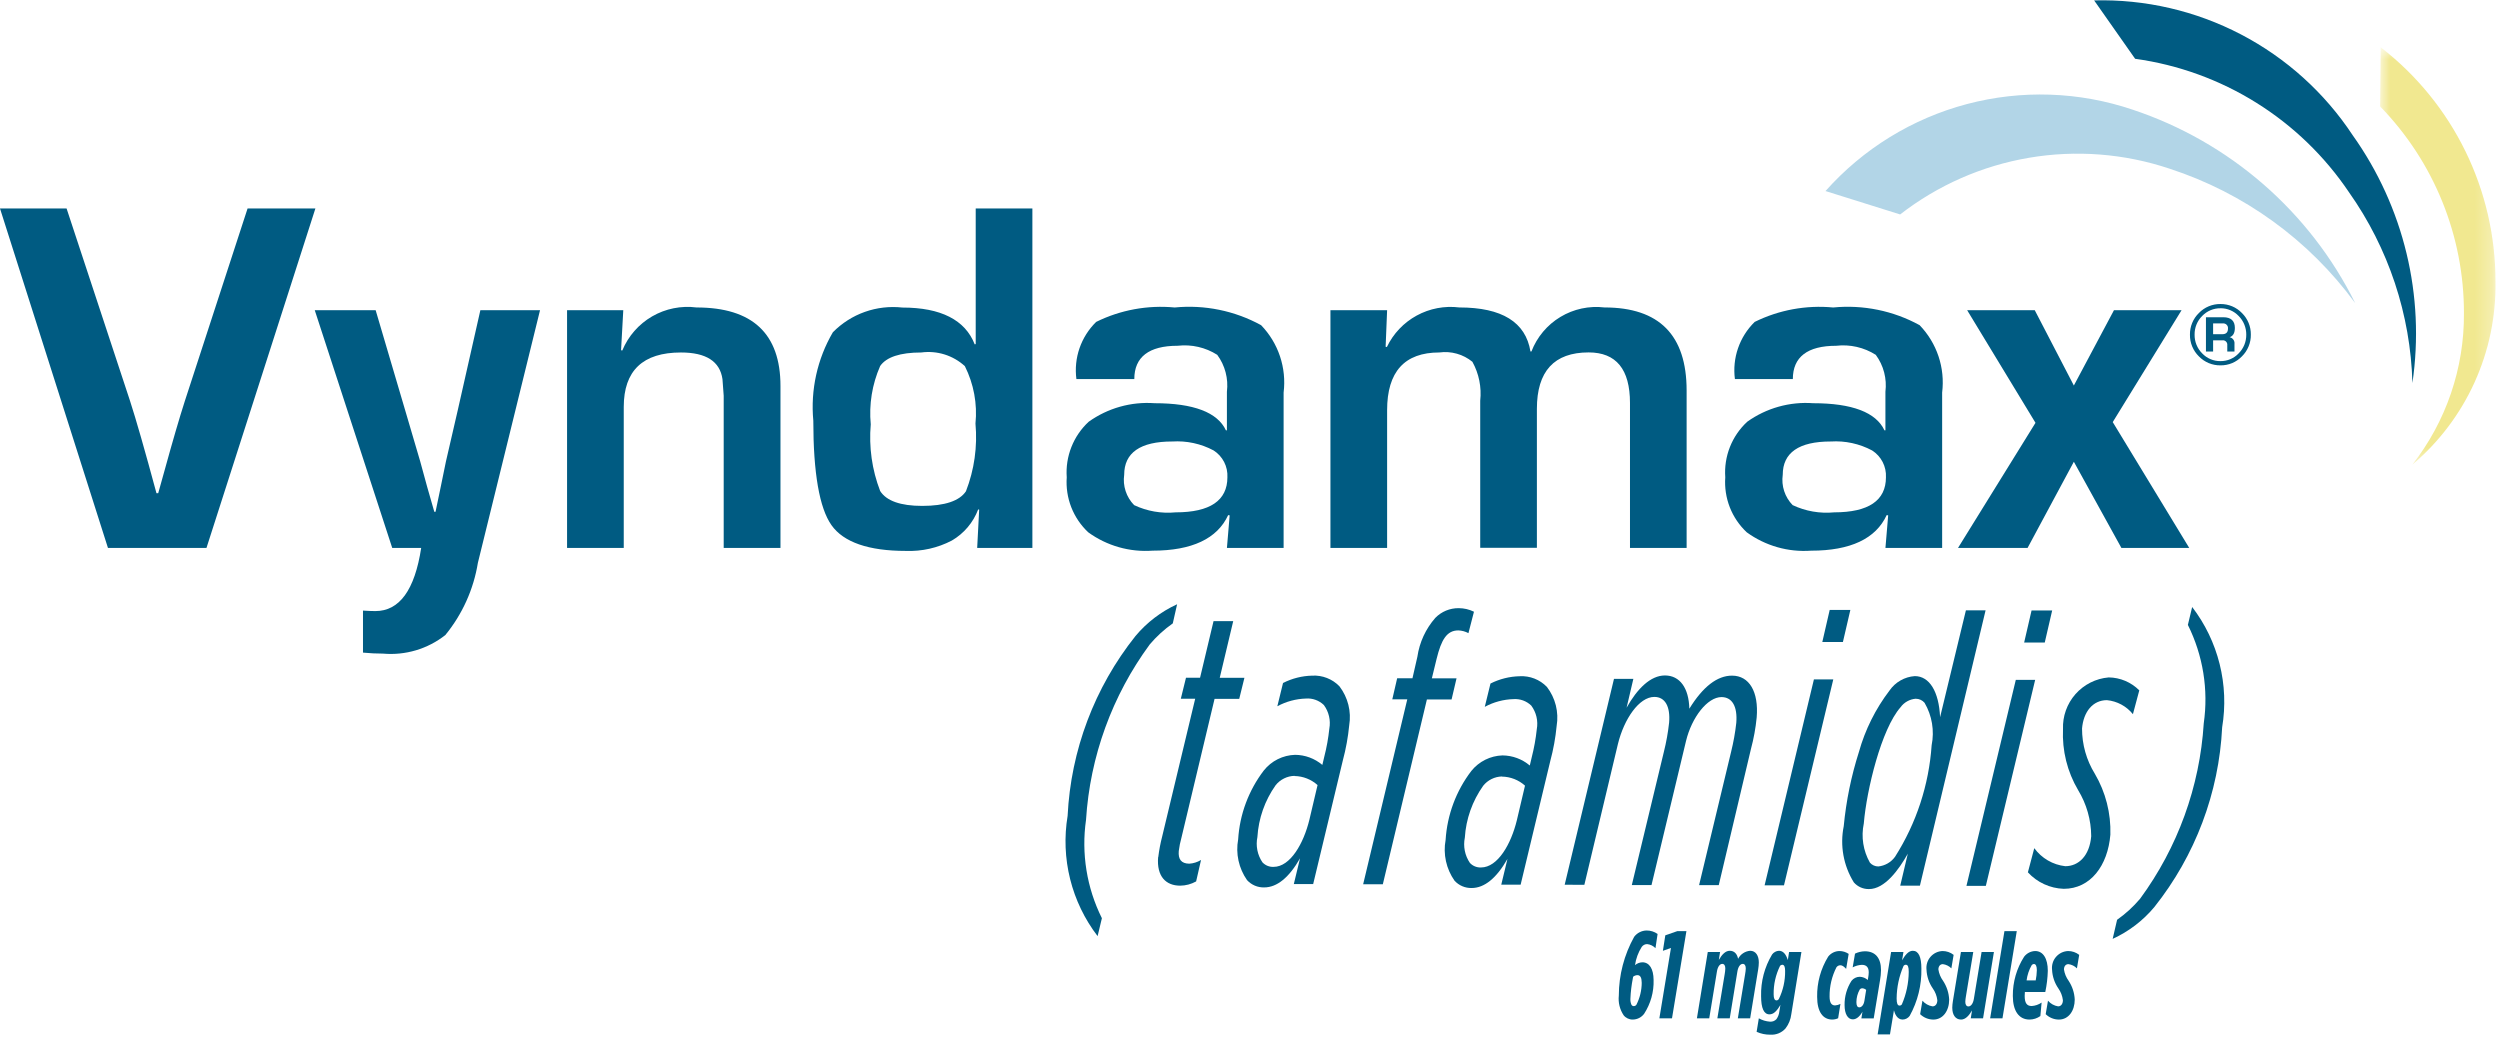 <svg width="148" height="62" viewBox="0 0 148 62" fill="none" xmlns="http://www.w3.org/2000/svg">
<path d="M97.48 55.085C97.712 55.084 97.939 55.156 98.129 55.29L98.004 56.132C97.874 55.997 97.701 55.912 97.516 55.891C97.453 55.889 97.391 55.904 97.335 55.932C97.279 55.96 97.23 56.002 97.193 56.053C96.983 56.381 96.847 56.751 96.793 57.137C96.913 57.032 97.066 56.973 97.226 56.968C97.643 56.968 97.887 57.349 97.893 58.015C97.914 58.725 97.717 59.425 97.33 60.02C97.251 60.124 97.149 60.209 97.032 60.268C96.915 60.326 96.786 60.357 96.655 60.358C96.552 60.359 96.45 60.336 96.357 60.292C96.264 60.248 96.182 60.183 96.118 60.102C95.89 59.759 95.79 59.347 95.834 58.938C95.837 57.72 96.15 56.523 96.742 55.459C96.828 55.345 96.94 55.251 97.067 55.187C97.195 55.122 97.336 55.087 97.48 55.085ZM96.934 57.728C96.841 57.731 96.752 57.765 96.681 57.823L96.661 57.933C96.584 58.325 96.537 58.723 96.52 59.123C96.512 59.24 96.531 59.358 96.576 59.467C96.588 59.496 96.608 59.522 96.635 59.539C96.662 59.556 96.694 59.565 96.726 59.562C96.755 59.561 96.784 59.553 96.81 59.539C96.835 59.525 96.858 59.505 96.875 59.481C97.079 59.08 97.187 58.636 97.19 58.185C97.187 57.874 97.107 57.728 96.934 57.728Z" fill="#005B82"/>
<path d="M98.982 60.287H98.234L98.921 56.119L98.443 56.288L98.586 55.371L99.298 55.123H99.836L98.982 60.287Z" fill="#005B82"/>
<path d="M103.609 56.286C103.949 56.286 104.122 56.585 104.122 56.974C104.12 57.111 104.108 57.248 104.085 57.384L103.609 60.285H102.88L103.312 57.663C103.332 57.554 103.346 57.444 103.35 57.333C103.35 57.164 103.288 57.062 103.17 57.062C103.02 57.062 102.898 57.239 102.854 57.511L102.401 60.285H101.668L102.103 57.663C102.123 57.554 102.134 57.444 102.138 57.333C102.138 57.164 102.077 57.063 101.959 57.062C101.809 57.062 101.686 57.239 101.643 57.511L101.187 60.285H100.457L101.1 56.359H101.828L101.755 56.827C101.94 56.506 102.15 56.286 102.401 56.286C102.679 56.286 102.839 56.478 102.895 56.762C102.964 56.629 103.065 56.515 103.19 56.432C103.315 56.349 103.46 56.298 103.609 56.286Z" fill="#005B82"/>
<path d="M105.314 56.286C105.551 56.286 105.728 56.472 105.839 56.837L105.914 56.359H106.644L106.046 60.037C106.011 60.343 105.893 60.634 105.706 60.879C105.595 61.007 105.455 61.107 105.298 61.172C105.141 61.237 104.972 61.264 104.803 61.253C104.523 61.257 104.247 61.199 103.992 61.084L104.122 60.285C104.323 60.398 104.547 60.465 104.777 60.482C104.849 60.489 104.922 60.479 104.989 60.453C105.057 60.427 105.117 60.386 105.166 60.333C105.262 60.198 105.321 60.04 105.338 59.875L105.401 59.486C105.176 59.881 104.981 60.05 104.752 60.05C104.423 60.05 104.257 59.688 104.257 58.974C104.235 58.106 104.46 57.25 104.907 56.506C104.954 56.441 105.015 56.388 105.086 56.35C105.156 56.312 105.234 56.289 105.314 56.286ZM105.507 57.113C105.482 57.115 105.457 57.122 105.435 57.134C105.412 57.146 105.392 57.163 105.377 57.184C105.12 57.706 104.991 58.282 105 58.864C105 59.109 105.056 59.224 105.174 59.224C105.2 59.222 105.225 59.214 105.247 59.201C105.269 59.189 105.289 59.171 105.304 59.15C105.56 58.629 105.688 58.053 105.679 57.472C105.679 57.228 105.623 57.113 105.507 57.113Z" fill="#005B82"/>
<path d="M107.575 59.018C107.56 58.176 107.787 57.347 108.23 56.63C108.31 56.528 108.413 56.445 108.529 56.388C108.646 56.331 108.774 56.301 108.904 56.301C109.096 56.304 109.282 56.363 109.441 56.47L109.292 57.357C109.163 57.224 109.07 57.143 108.946 57.143C108.902 57.144 108.858 57.155 108.819 57.175C108.779 57.196 108.745 57.225 108.719 57.261C108.445 57.797 108.305 58.391 108.311 58.993C108.311 59.396 108.447 59.521 108.638 59.521C108.748 59.513 108.856 59.483 108.954 59.432L108.818 60.279C108.71 60.33 108.592 60.357 108.472 60.358C107.928 60.358 107.575 59.918 107.575 59.012" fill="#005B82"/>
<path d="M110.405 56.316C111.018 56.317 111.356 56.711 111.356 57.429C111.353 57.635 111.332 57.842 111.295 58.045L110.924 60.288H110.194L110.257 59.891C110.097 60.184 109.893 60.346 109.688 60.346C109.387 60.346 109.199 60.022 109.199 59.502C109.19 58.993 109.333 58.494 109.608 58.066C109.667 57.992 109.741 57.931 109.825 57.89C109.91 57.848 110.003 57.826 110.097 57.825C110.273 57.831 110.441 57.898 110.572 58.016L110.598 57.866C110.616 57.768 110.627 57.667 110.629 57.566C110.629 57.267 110.496 57.118 110.221 57.118C110.031 57.128 109.845 57.179 109.678 57.268L109.817 56.455C110 56.366 110.202 56.319 110.405 56.316ZM110.246 58.506C110.217 58.506 110.189 58.512 110.163 58.525C110.137 58.537 110.114 58.556 110.097 58.579C109.968 58.807 109.9 59.065 109.899 59.327C109.899 59.533 109.957 59.635 110.073 59.635C110.19 59.635 110.33 59.517 110.372 59.254L110.477 58.602C110.413 58.544 110.332 58.511 110.246 58.506Z" fill="#005B82"/>
<path d="M113.239 56.286C113.576 56.286 113.746 56.641 113.746 57.341C113.766 58.318 113.527 59.283 113.054 60.139C113.006 60.205 112.943 60.26 112.87 60.298C112.797 60.336 112.716 60.357 112.634 60.358C112.311 60.358 112.173 60.014 112.121 59.81L111.886 61.236L111.885 61.237H111.156L111.953 56.359H112.684L112.603 56.85C112.777 56.551 112.976 56.286 113.239 56.286ZM112.823 57.113C112.797 57.113 112.771 57.12 112.748 57.132C112.725 57.144 112.705 57.162 112.689 57.184C112.426 57.791 112.287 58.445 112.281 59.106C112.281 59.405 112.335 59.531 112.454 59.531C112.481 59.531 112.508 59.524 112.531 59.512C112.555 59.499 112.576 59.48 112.591 59.458C112.853 58.852 112.991 58.199 112.997 57.538C112.997 57.24 112.95 57.113 112.823 57.113Z" fill="#005B82"/>
<path d="M114.994 56.301C115.234 56.3 115.467 56.38 115.655 56.528L115.521 57.327C115.386 57.19 115.208 57.102 115.018 57.077C114.846 57.077 114.753 57.216 114.753 57.393C114.79 57.637 114.885 57.868 115.031 58.067C115.248 58.397 115.372 58.78 115.391 59.174C115.391 59.833 115.031 60.359 114.451 60.359C114.16 60.357 113.881 60.242 113.672 60.039L113.808 59.241C113.961 59.421 114.173 59.539 114.406 59.577C114.58 59.577 114.69 59.428 114.69 59.211C114.66 58.959 114.567 58.719 114.42 58.513C114.195 58.186 114.067 57.803 114.049 57.407C114.034 57.272 114.046 57.134 114.086 57.004C114.126 56.873 114.193 56.753 114.281 56.649C114.37 56.546 114.479 56.46 114.602 56.4C114.724 56.341 114.858 56.307 114.994 56.301Z" fill="#005B82"/>
<path d="M115.574 59.67C115.576 59.533 115.589 59.396 115.612 59.261L116.087 56.359H116.817L116.383 58.981C116.363 59.09 116.35 59.2 116.346 59.31C116.346 59.479 116.415 59.581 116.531 59.581C116.681 59.581 116.809 59.406 116.853 59.132L117.31 56.359H118.04L117.397 60.285H116.669L116.744 59.817C116.558 60.138 116.347 60.358 116.095 60.358C115.749 60.358 115.576 60.059 115.576 59.67" fill="#005B82"/>
<path d="M118.546 60.287H117.816L118.663 55.123H119.393L118.546 60.287Z" fill="#005B82"/>
<path d="M120.482 56.301C120.95 56.301 121.23 56.739 121.23 57.472C121.219 57.893 121.169 58.312 121.081 58.725H119.871V58.772C119.871 58.852 119.861 58.921 119.861 58.958C119.861 59.374 119.986 59.557 120.276 59.557C120.487 59.543 120.69 59.472 120.863 59.352L120.79 60.15C120.603 60.284 120.378 60.356 120.148 60.358C119.521 60.358 119.16 59.848 119.16 58.96C119.152 58.138 119.384 57.33 119.827 56.638C119.905 56.537 120.004 56.454 120.117 56.395C120.23 56.337 120.355 56.305 120.482 56.301ZM120.409 57.069C120.383 57.071 120.356 57.078 120.333 57.091C120.31 57.103 120.289 57.121 120.273 57.143C120.116 57.419 120.014 57.724 119.974 58.04H120.514C120.553 57.841 120.576 57.639 120.581 57.435C120.581 57.198 120.52 57.069 120.409 57.069Z" fill="#005B82"/>
<path d="M122.428 56.301C122.667 56.3 122.901 56.38 123.089 56.528L122.954 57.327C122.819 57.19 122.642 57.102 122.451 57.077C122.279 57.077 122.187 57.216 122.187 57.393C122.223 57.637 122.319 57.868 122.465 58.067C122.682 58.397 122.806 58.779 122.824 59.174C122.824 59.833 122.465 60.359 121.885 60.359C121.593 60.358 121.314 60.242 121.105 60.039L121.241 59.241C121.394 59.421 121.607 59.539 121.84 59.577C122.013 59.577 122.124 59.428 122.124 59.211C122.093 58.959 122 58.719 121.854 58.513C121.629 58.186 121.5 57.803 121.482 57.407C121.467 57.272 121.48 57.134 121.52 57.004C121.559 56.873 121.626 56.753 121.715 56.649C121.803 56.546 121.913 56.46 122.035 56.4C122.158 56.341 122.292 56.307 122.428 56.301Z" fill="#005B82"/>
<path d="M69.429 36.904C68.924 37.259 68.466 37.677 68.067 38.148C65.84 41.176 64.529 44.781 64.293 48.532C64.007 50.525 64.335 52.557 65.232 54.358L64.978 55.419C64.211 54.417 63.658 53.268 63.352 52.043C63.047 50.819 62.996 49.544 63.203 48.299C63.393 44.42 64.796 40.698 67.215 37.66C67.886 36.854 68.731 36.208 69.685 35.772L69.429 36.904Z" fill="#005B82"/>
<path d="M68.569 50.741C68.619 50.329 68.697 49.92 68.801 49.518L70.755 41.367H69.904L70.211 40.12H71.044L71.841 36.773H73.006L72.209 40.125H73.67L73.363 41.372H71.902L69.942 49.59C69.869 49.85 69.816 50.114 69.783 50.382C69.743 50.867 69.925 51.123 70.405 51.13C70.651 51.114 70.89 51.039 71.101 50.91L70.811 52.18C70.521 52.342 70.196 52.429 69.864 52.431C69.032 52.431 68.466 51.896 68.561 50.741" fill="#005B82"/>
<path d="M77.686 39.998C77.983 39.981 78.28 40.029 78.558 40.138C78.835 40.246 79.086 40.413 79.293 40.627C79.543 40.952 79.723 41.325 79.823 41.723C79.923 42.12 79.94 42.534 79.873 42.939C79.805 43.64 79.679 44.335 79.496 45.016L77.74 52.336H76.594L76.962 50.813C76.31 51.955 75.596 52.535 74.841 52.535C74.65 52.541 74.461 52.504 74.286 52.43C74.111 52.355 73.953 52.243 73.825 52.103C73.582 51.756 73.41 51.364 73.319 50.949C73.229 50.535 73.222 50.107 73.299 49.69C73.39 48.207 73.921 46.786 74.823 45.606C75.046 45.328 75.326 45.101 75.644 44.943C75.963 44.784 76.312 44.697 76.668 44.686C77.26 44.69 77.831 44.902 78.283 45.283L78.397 44.798C78.538 44.252 78.638 43.696 78.696 43.136C78.741 42.893 78.734 42.644 78.679 42.404C78.623 42.163 78.519 41.936 78.372 41.737C78.232 41.602 78.065 41.498 77.882 41.432C77.699 41.366 77.504 41.339 77.31 41.354H77.312C76.72 41.372 76.139 41.528 75.618 41.811L75.955 40.433C76.492 40.16 77.084 40.011 77.686 39.998ZM76.636 45.931C76.421 45.935 76.209 45.988 76.017 46.083C75.824 46.178 75.654 46.314 75.519 46.483C74.879 47.386 74.505 48.45 74.438 49.555C74.385 49.812 74.384 50.076 74.436 50.333C74.487 50.59 74.589 50.833 74.736 51.05C74.82 51.139 74.923 51.211 75.036 51.257C75.15 51.303 75.272 51.325 75.394 51.319C76.393 51.319 77.178 49.918 77.515 48.531L77.999 46.476C77.625 46.14 77.142 45.95 76.639 45.941L76.636 45.931Z" fill="#005B82"/>
<path d="M86.351 36.003C86.665 36.003 86.976 36.075 87.259 36.214L86.931 37.483C86.747 37.383 86.542 37.327 86.333 37.32C85.65 37.32 85.325 37.872 85.047 39.003L84.766 40.157H86.227L85.934 41.407H84.473L81.864 52.347H80.699L83.311 41.4H82.424L82.712 40.153H83.618L83.908 38.884C84.032 38.028 84.401 37.227 84.972 36.577C85.151 36.393 85.366 36.248 85.603 36.149C85.84 36.051 86.094 36.001 86.351 36.003Z" fill="#005B82"/>
<path d="M89.967 40.033C90.264 40.016 90.562 40.064 90.839 40.172C91.116 40.281 91.367 40.448 91.574 40.662C91.824 40.986 92.005 41.359 92.105 41.756C92.204 42.154 92.221 42.568 92.154 42.972C92.087 43.674 91.961 44.369 91.777 45.05L90.022 52.371H88.875L89.242 50.847C88.592 51.989 87.878 52.57 87.123 52.57C86.933 52.575 86.743 52.539 86.568 52.464C86.393 52.39 86.237 52.278 86.108 52.137C85.865 51.79 85.691 51.398 85.601 50.984C85.51 50.57 85.503 50.141 85.58 49.724C85.672 48.242 86.202 46.82 87.103 45.64C87.326 45.363 87.607 45.136 87.926 44.977C88.244 44.818 88.594 44.731 88.949 44.72C89.541 44.726 90.112 44.937 90.564 45.318L90.678 44.833C90.818 44.287 90.919 43.731 90.978 43.17C91.022 42.928 91.016 42.678 90.96 42.438C90.904 42.197 90.799 41.971 90.652 41.772C90.513 41.637 90.346 41.532 90.163 41.466C89.98 41.4 89.785 41.374 89.591 41.388H89.594C89.001 41.406 88.421 41.563 87.899 41.845L88.236 40.466C88.773 40.194 89.365 40.046 89.967 40.033ZM88.918 45.967C88.703 45.972 88.492 46.023 88.299 46.119C88.106 46.214 87.937 46.351 87.803 46.519C87.163 47.422 86.786 48.485 86.718 49.589C86.665 49.846 86.665 50.111 86.717 50.368C86.768 50.624 86.871 50.868 87.018 51.084C87.101 51.174 87.203 51.245 87.316 51.291C87.43 51.338 87.552 51.359 87.675 51.354C88.674 51.354 89.459 49.953 89.796 48.565L90.28 46.51C89.906 46.174 89.423 45.984 88.92 45.975L88.918 45.967Z" fill="#005B82"/>
<path d="M98.564 39.987C99.45 39.987 99.98 40.735 100.009 41.955C100.819 40.64 101.669 39.996 102.538 39.998C103.555 39.998 104.123 40.949 103.996 42.474C103.934 43.106 103.82 43.731 103.655 44.344L101.751 52.399H100.586L102.477 44.526C102.619 43.956 102.724 43.377 102.788 42.794C102.867 41.823 102.544 41.269 101.914 41.267C101.081 41.267 100.15 42.464 99.811 43.873L97.769 52.396H96.603L98.5 44.515C98.643 43.946 98.747 43.367 98.811 42.784C98.892 41.813 98.567 41.258 97.938 41.257C97.031 41.257 96.143 42.568 95.781 44.045L93.794 52.38L92.629 52.377L95.548 40.187H96.695L96.294 41.898C96.925 40.767 97.714 39.987 98.564 39.987Z" fill="#005B82"/>
<path d="M105.612 52.41H104.465L107.384 40.219H108.531L105.612 52.41ZM109.101 38.004V38.006H107.881L108.318 36.109H109.541L109.101 38.004Z" fill="#005B82"/>
<path d="M113.659 52.431H112.494L112.942 50.538C112.409 51.493 111.577 52.633 110.646 52.633C110.476 52.636 110.308 52.603 110.153 52.535C109.998 52.467 109.86 52.365 109.748 52.238C109.132 51.245 108.918 50.055 109.149 48.91C109.291 47.418 109.592 45.946 110.047 44.519C110.415 43.201 111.031 41.965 111.861 40.877C112.03 40.632 112.253 40.428 112.512 40.281C112.771 40.133 113.059 40.046 113.356 40.026C114.222 40.026 114.784 40.937 114.853 42.456L116.382 36.13H117.547L113.659 52.431ZM113.409 41.365C113.232 41.379 113.06 41.432 112.905 41.519C112.75 41.606 112.616 41.725 112.512 41.87C111.375 43.159 110.503 46.758 110.337 48.751C110.17 49.542 110.3 50.369 110.701 51.072C110.763 51.142 110.84 51.199 110.926 51.237C111.012 51.275 111.104 51.294 111.198 51.294C111.394 51.273 111.584 51.211 111.755 51.112C111.925 51.013 112.073 50.879 112.188 50.719C113.449 48.734 114.193 46.465 114.353 44.12C114.526 43.259 114.377 42.363 113.934 41.605C113.87 41.531 113.79 41.47 113.701 41.429C113.612 41.388 113.514 41.366 113.416 41.366L113.409 41.365Z" fill="#005B82"/>
<path d="M117.562 52.442H116.414L119.335 40.25H120.481L117.562 52.442ZM121.05 38.037H119.83L120.268 36.141H121.488L121.05 38.037Z" fill="#005B82"/>
<path d="M124.836 40.103C125.516 40.111 126.166 40.387 126.646 40.87L126.269 42.279C126.08 42.045 125.846 41.851 125.582 41.708C125.318 41.566 125.027 41.478 124.729 41.449C123.896 41.449 123.339 42.138 123.257 43.131C123.256 44.076 123.518 45.003 124.014 45.807C124.655 46.898 124.974 48.149 124.934 49.413C124.784 51.238 123.76 52.622 122.17 52.618C121.77 52.604 121.376 52.511 121.012 52.343C120.648 52.176 120.321 51.937 120.051 51.642L120.429 50.211C120.644 50.507 120.918 50.754 121.234 50.938C121.55 51.122 121.901 51.238 122.264 51.279C123.059 51.279 123.703 50.658 123.8 49.503C123.794 48.541 123.526 47.598 123.026 46.776C122.382 45.687 122.071 44.432 122.13 43.168C122.1 42.407 122.364 41.663 122.868 41.092C123.372 40.522 124.077 40.167 124.836 40.103Z" fill="#005B82"/>
<path d="M129.776 35.934C130.543 36.936 131.097 38.085 131.402 39.31C131.708 40.535 131.759 41.809 131.552 43.054C131.362 46.933 129.958 50.656 127.539 53.695C126.868 54.5 126.024 55.145 125.07 55.581L125.332 54.451C125.837 54.096 126.294 53.677 126.693 53.206C128.919 50.177 130.228 46.572 130.462 42.821C130.748 40.829 130.42 38.797 129.522 36.995L129.776 35.934Z" fill="#005B82"/>
<mask id="mask0_3356_6678" style="mask-type:luminance" maskUnits="userSpaceOnUse" x="140" y="2" width="8" height="26">
<path d="M147.731 27.505H140.906V2.8H147.731V27.505Z" fill="white"/>
</mask>
<g mask="url(#mask0_3356_6678)">
<path d="M140.937 2.8C143.057 4.438 144.772 6.541 145.95 8.947C147.128 11.353 147.738 13.998 147.731 16.677C147.765 18.734 147.341 20.772 146.49 22.644C145.639 24.517 144.383 26.177 142.812 27.505C144.811 24.951 145.888 21.796 145.865 18.552C145.877 13.979 144.097 9.582 140.906 6.304L140.937 2.8Z" fill="#F1E890"/>
</g>
<path d="M123.973 0.024C126.992 -0.054 129.981 0.638 132.659 2.034C135.337 3.43 137.616 5.485 139.279 8.006C142.306 12.256 143.572 17.511 142.815 22.674C142.706 18.623 141.401 14.694 139.062 11.384C137.626 9.251 135.756 7.444 133.574 6.082C131.392 4.72 128.947 3.833 126.399 3.48L123.973 0.024Z" fill="#005B82"/>
<path d="M116.437 6.162C119.67 5.305 123.085 5.421 126.254 6.493C129.097 7.439 131.724 8.938 133.985 10.903C136.246 12.869 138.096 15.262 139.428 17.945C136.69 14.204 132.844 11.419 128.435 9.985C125.759 9.089 122.903 8.867 120.121 9.34C117.339 9.812 114.717 10.965 112.488 12.695L108.07 11.31C110.293 8.81 113.203 7.019 116.437 6.162Z" fill="#B2D5E7"/>
<path d="M7.694 23.722C8.048 24.809 8.571 26.635 9.263 29.198H9.366L9.748 27.83C10.218 26.122 10.616 24.758 10.944 23.737L14.656 12.343H18.671L12.223 32.438H6.391L0 12.343H3.942L7.694 23.722Z" fill="#005B82"/>
<path d="M23.997 24.326L24.877 27.317C24.926 27.516 25.062 28.015 25.286 28.813L25.711 30.299H25.784L26.093 28.813C26.249 28.047 26.352 27.548 26.4 27.317L27.09 24.326L28.438 18.363H31.97L28.291 33.319C28.036 34.889 27.371 36.365 26.363 37.596C25.319 38.418 24 38.811 22.677 38.694C22.296 38.694 21.9 38.674 21.489 38.635V36.147C21.782 36.166 22.026 36.176 22.222 36.176C23.648 36.176 24.553 34.93 24.934 32.438H23.22L18.633 18.363H22.238L23.997 24.326Z" fill="#005B82"/>
<path d="M38.605 18.731C39.4 18.271 40.324 18.085 41.234 18.202C44.547 18.202 46.204 19.753 46.204 22.854V32.437H42.843V23.429L42.77 22.443C42.619 21.392 41.799 20.867 40.312 20.867C38.055 20.867 36.926 21.942 36.926 24.092V32.437H33.57V18.364H36.898L36.767 20.734L36.84 20.749C37.191 19.901 37.811 19.192 38.605 18.731Z" fill="#005B82"/>
<path d="M61.117 32.438H57.849L57.967 30.171L57.908 30.157C57.616 30.933 57.064 31.585 56.347 32.001C55.509 32.439 54.572 32.65 53.628 32.614C51.421 32.614 49.938 32.101 49.224 31.09C48.509 30.079 48.148 27.996 48.148 24.905C47.978 23.083 48.383 21.252 49.305 19.671C49.836 19.131 50.482 18.718 51.195 18.465C51.909 18.211 52.67 18.124 53.423 18.207C55.699 18.207 57.139 18.94 57.703 20.386L57.762 20.37V12.343H61.117V32.438ZM55.919 20.984C55.473 20.845 55.001 20.805 54.537 20.867C53.293 20.867 52.473 21.137 52.105 21.669C51.629 22.754 51.437 23.943 51.549 25.122C51.431 26.462 51.621 27.811 52.105 29.067C52.475 29.653 53.312 29.949 54.597 29.949C55.943 29.949 56.809 29.65 57.185 29.082C57.679 27.809 57.872 26.438 57.748 25.077C57.865 23.907 57.647 22.727 57.12 21.676C56.775 21.36 56.365 21.124 55.919 20.984Z" fill="#005B82"/>
<path d="M69.541 18.203C71.312 18.03 73.095 18.395 74.656 19.25C75.162 19.773 75.545 20.403 75.775 21.093C76.006 21.784 76.079 22.517 75.99 23.24V32.438H72.634L72.796 30.509L72.707 30.495C72.065 31.89 70.561 32.599 68.236 32.599C66.877 32.698 65.526 32.313 64.423 31.512C63.982 31.098 63.639 30.591 63.419 30.028C63.199 29.465 63.108 28.859 63.151 28.256C63.107 27.645 63.202 27.033 63.427 26.463C63.652 25.894 64.002 25.382 64.452 24.966C65.585 24.157 66.966 23.769 68.355 23.87C70.659 23.871 72.078 24.41 72.574 25.475H72.633V23.193C72.729 22.418 72.524 21.635 72.061 21.006C71.365 20.564 70.537 20.375 69.717 20.469C68.015 20.469 67.151 21.134 67.151 22.442H63.723C63.642 21.825 63.705 21.198 63.908 20.611C64.112 20.023 64.45 19.491 64.894 19.056C66.334 18.346 67.943 18.051 69.541 18.203ZM69.394 26.137L69.394 26.136C67.506 26.136 66.552 26.8 66.552 28.109C66.506 28.433 66.535 28.763 66.637 29.074C66.738 29.385 66.911 29.668 67.139 29.903C67.905 30.265 68.756 30.413 69.6 30.331C71.632 30.331 72.662 29.633 72.662 28.255C72.678 27.942 72.612 27.63 72.469 27.351C72.325 27.072 72.11 26.835 71.846 26.666C71.094 26.265 70.245 26.082 69.394 26.137Z" fill="#005B82"/>
<path d="M83.868 18.681C84.637 18.261 85.519 18.093 86.389 18.201C88.916 18.201 90.32 19.07 90.603 20.807H90.661C90.99 19.953 91.594 19.233 92.377 18.762C93.16 18.29 94.078 18.093 94.986 18.201C98.228 18.201 99.848 19.84 99.848 23.118V32.437H96.495V23.855C96.495 21.86 95.679 20.863 94.047 20.863C92.005 20.863 90.984 21.977 90.984 24.205V32.431H87.629V23.721C87.716 22.924 87.554 22.12 87.166 21.418C86.896 21.197 86.582 21.033 86.246 20.939C85.909 20.843 85.556 20.819 85.21 20.866C83.149 20.866 82.118 22.005 82.117 24.282V32.437H78.762V18.362H82.117L82.029 20.528L82.103 20.543C82.481 19.752 83.099 19.101 83.868 18.681Z" fill="#005B82"/>
<path d="M108.525 18.203C110.297 18.03 112.08 18.394 113.641 19.25C114.146 19.773 114.529 20.403 114.76 21.093C114.991 21.784 115.064 22.517 114.975 23.24V32.438H111.618L111.78 30.509L111.691 30.495C111.05 31.891 109.546 32.6 107.221 32.6C105.861 32.699 104.51 32.313 103.407 31.512C102.966 31.098 102.623 30.591 102.403 30.028C102.184 29.465 102.092 28.859 102.136 28.256C102.092 27.645 102.186 27.033 102.411 26.463C102.636 25.894 102.987 25.382 103.437 24.966C104.569 24.157 105.95 23.769 107.339 23.87C109.643 23.871 111.062 24.41 111.559 25.475H111.617V23.193C111.713 22.418 111.509 21.635 111.046 21.006C110.349 20.564 109.521 20.375 108.701 20.47C106.999 20.47 106.136 21.134 106.136 22.442H102.707C102.626 21.825 102.689 21.198 102.893 20.611C103.096 20.023 103.434 19.491 103.879 19.056C105.319 18.346 106.928 18.051 108.525 18.203ZM108.379 26.137V26.136C106.492 26.136 105.538 26.8 105.538 28.109C105.493 28.433 105.521 28.763 105.623 29.074C105.725 29.385 105.896 29.668 106.124 29.903C106.891 30.265 107.742 30.413 108.586 30.331C110.618 30.33 111.648 29.633 111.648 28.255C111.664 27.942 111.597 27.63 111.453 27.351C111.309 27.072 111.095 26.836 110.83 26.667C110.078 26.266 109.229 26.082 108.379 26.137Z" fill="#005B82"/>
<path d="M122.772 22.824L125.147 18.363H129.149L125.074 24.988L129.603 32.438H125.587L122.772 27.336L120.032 32.438H115.914L120.501 25.031L116.455 18.363H120.457L122.772 22.824Z" fill="#005B82"/>
<path d="M131.453 17.998C131.69 17.996 131.924 18.042 132.143 18.133C132.361 18.225 132.559 18.36 132.723 18.531C132.893 18.698 133.027 18.897 133.118 19.118C133.209 19.338 133.253 19.575 133.25 19.813C133.253 20.051 133.208 20.288 133.117 20.508C133.026 20.729 132.893 20.929 132.723 21.096C132.559 21.267 132.362 21.403 132.144 21.495C131.925 21.586 131.69 21.632 131.453 21.629C131.215 21.633 130.979 21.587 130.759 21.496C130.539 21.404 130.339 21.268 130.174 21.097C130.003 20.93 129.868 20.73 129.777 20.509C129.686 20.289 129.641 20.052 129.645 19.813C129.641 19.575 129.686 19.338 129.777 19.118C129.868 18.897 130.003 18.697 130.174 18.531C130.339 18.359 130.538 18.224 130.758 18.132C130.978 18.041 131.215 17.995 131.453 17.998ZM131.453 18.25C131.251 18.247 131.05 18.286 130.863 18.365C130.677 18.443 130.508 18.56 130.368 18.706C130.223 18.851 130.108 19.023 130.031 19.213C129.954 19.404 129.917 19.608 129.92 19.813C129.917 20.018 129.955 20.222 130.032 20.412C130.109 20.602 130.223 20.774 130.368 20.919C130.507 21.067 130.675 21.183 130.861 21.262C131.047 21.341 131.248 21.381 131.45 21.378C131.652 21.381 131.852 21.341 132.038 21.262C132.224 21.183 132.391 21.067 132.529 20.919C132.674 20.774 132.789 20.602 132.866 20.412C132.943 20.222 132.981 20.018 132.979 19.813C132.981 19.608 132.942 19.404 132.865 19.214C132.788 19.025 132.674 18.852 132.529 18.707C132.391 18.56 132.224 18.444 132.038 18.365C131.852 18.286 131.652 18.246 131.45 18.248L131.453 18.25ZM131.622 18.781C132.07 18.781 132.304 18.993 132.304 19.412C132.304 19.711 132.199 19.901 131.992 19.962C132.081 19.98 132.161 20.031 132.215 20.105C132.268 20.178 132.292 20.27 132.281 20.36V20.809H131.855V20.375C131.853 20.355 131.848 20.336 131.842 20.317C131.828 20.279 131.806 20.244 131.777 20.216C131.748 20.189 131.713 20.168 131.675 20.156C131.636 20.144 131.595 20.141 131.556 20.148H131.016V20.812H130.592V18.781H131.622ZM131.016 19.785H131.559C131.783 19.785 131.895 19.675 131.896 19.461C131.901 19.419 131.898 19.377 131.885 19.336C131.872 19.296 131.849 19.259 131.819 19.228C131.79 19.198 131.754 19.175 131.714 19.161C131.694 19.154 131.673 19.148 131.652 19.146H131.016V19.785Z" fill="#005B82"/>
</svg>